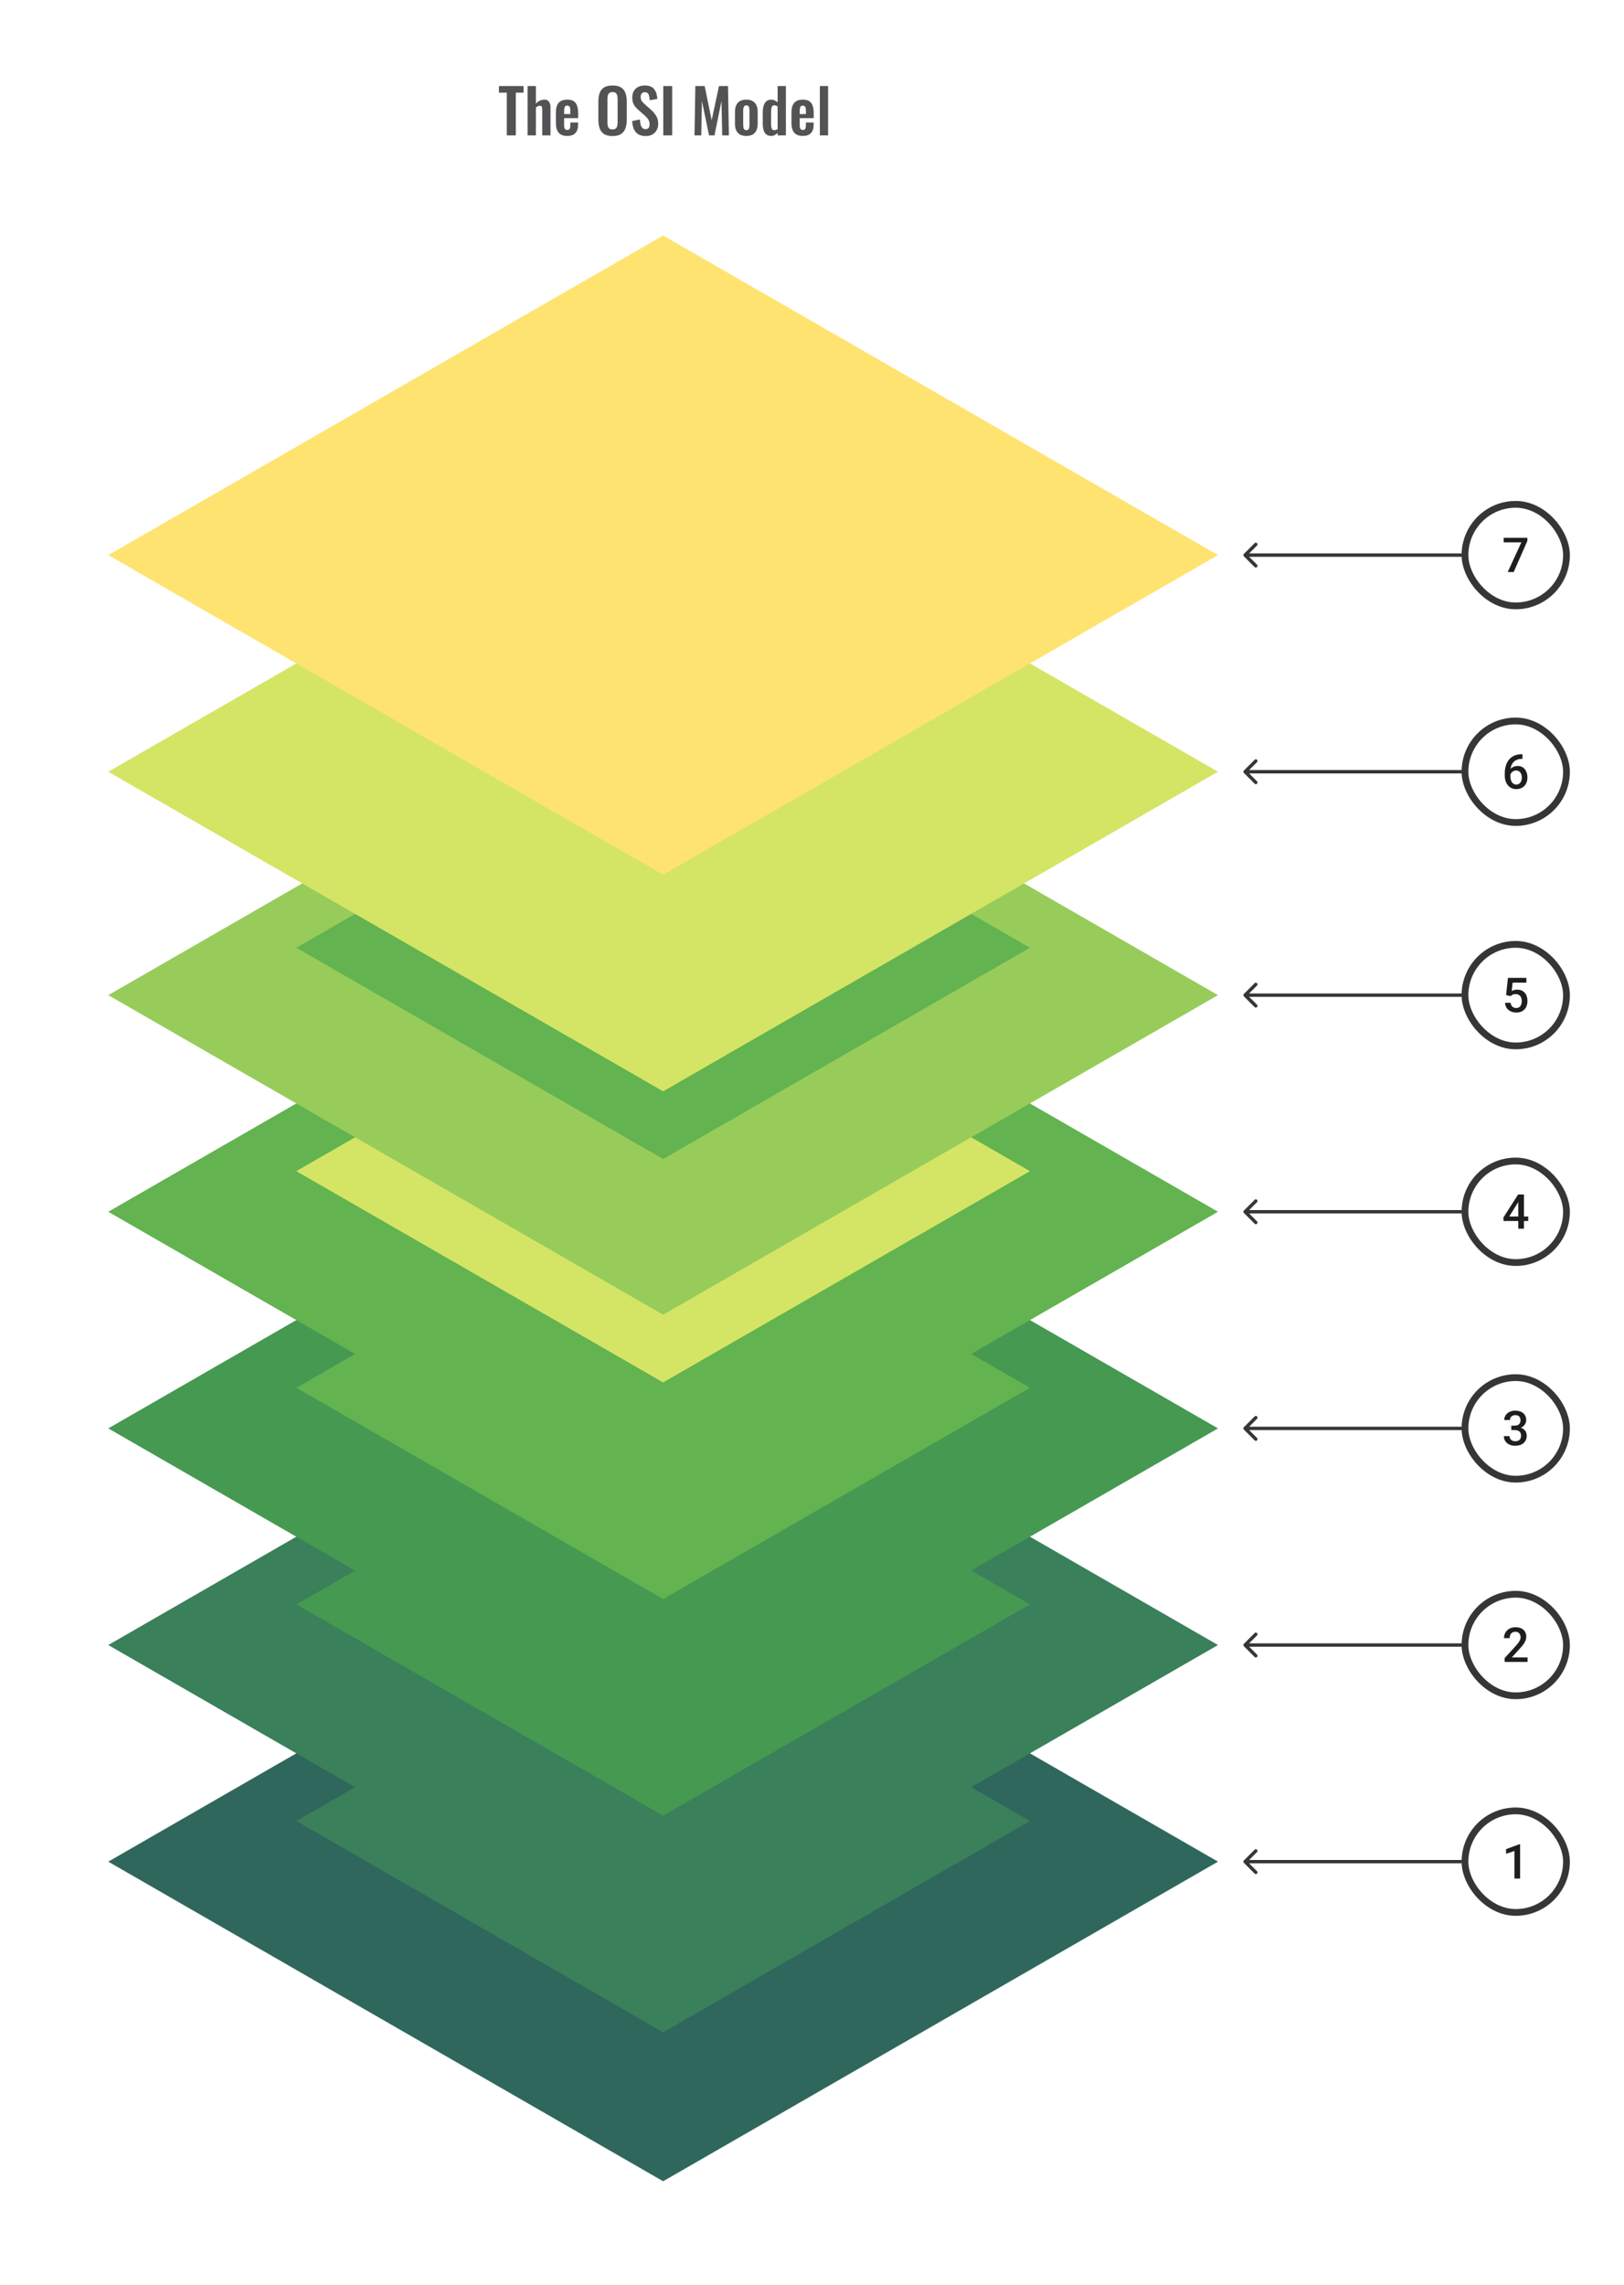 <svg width="480" height="675" viewBox="0 0 480 675" fill="none" xmlns="http://www.w3.org/2000/svg">
<g clip-path="url(#clip0_3502_129)">
<path d="M32 550L196 455.579L360 550L196 644.421L32 550Z" fill="#2F675C"/>
<g filter="url(#filter0_d_3502_129)">
<path fill-rule="evenodd" clip-rule="evenodd" d="M304.419 518L196 580.421L87.581 518L196 455.579L304.419 518Z" fill="#3A805B"/>
</g>
<path d="M32 486L196 391.579L360 486L196 580.421L32 486Z" fill="#3A805B"/>
<g filter="url(#filter1_d_3502_129)">
<path fill-rule="evenodd" clip-rule="evenodd" d="M304.419 454L196 516.421L87.581 454L196 391.579L304.419 454Z" fill="#459951"/>
</g>
<path d="M32 422L196 327.579L360 422L196 516.421L32 422Z" fill="#459951"/>
<g filter="url(#filter2_d_3502_129)">
<path fill-rule="evenodd" clip-rule="evenodd" d="M304.419 390L196 452.421L87.581 390L196 327.579L304.419 390Z" fill="#63B350"/>
</g>
<path d="M32 358L196 263.579L360 358L196 452.421L32 358Z" fill="#63B350"/>
<g filter="url(#filter3_d_3502_129)">
<path fill-rule="evenodd" clip-rule="evenodd" d="M304.419 326L196 388.421L87.581 326L196 263.579L304.419 326Z" fill="#D4E565"/>
</g>
<path d="M32 294L196 199.579L360 294L196 388.421L32 294Z" fill="#97CC5B"/>
<g filter="url(#filter4_d_3502_129)">
<path fill-rule="evenodd" clip-rule="evenodd" d="M304.419 260L196 322.421L87.581 260L196 197.579L304.419 260Z" fill="#63B350"/>
</g>
<path d="M32 228L196 133.579L360 228L196 322.421L32 228Z" fill="#D4E565"/>
<g filter="url(#filter5_d_3502_129)">
<path fill-rule="evenodd" clip-rule="evenodd" d="M304.419 196L196 258.421L87.581 196L196 133.579L304.419 196Z" fill="#D4E565"/>
</g>
<path d="M32 164L196 69.579L360 164L196 258.421L32 164Z" fill="#FFE370"/>
<path d="M446.479 294.299L445.146 293.973L445.695 288.89H451.145V290.307H447.083L446.806 292.786C446.963 292.693 447.181 292.603 447.458 292.515C447.736 292.422 448.053 292.376 448.41 292.376C448.886 292.376 449.312 292.455 449.687 292.612C450.067 292.765 450.389 292.989 450.652 293.286C450.916 293.577 451.118 293.934 451.256 294.355C451.395 294.771 451.465 295.241 451.465 295.764C451.465 296.232 451.395 296.669 451.256 297.077C451.122 297.484 450.919 297.843 450.645 298.153C450.372 298.463 450.027 298.706 449.611 298.882C449.199 299.053 448.711 299.139 448.146 299.139C447.725 299.139 447.32 299.079 446.931 298.958C446.547 298.833 446.202 298.651 445.896 298.41C445.591 298.164 445.345 297.864 445.16 297.507C444.975 297.146 444.869 296.732 444.841 296.264H446.479C446.521 296.593 446.611 296.873 446.75 297.104C446.894 297.331 447.083 297.505 447.32 297.625C447.556 297.746 447.829 297.806 448.139 297.806C448.421 297.806 448.664 297.757 448.868 297.66C449.072 297.558 449.241 297.415 449.375 297.229C449.514 297.04 449.615 296.817 449.68 296.563C449.75 296.308 449.784 296.026 449.784 295.716C449.784 295.42 449.745 295.149 449.666 294.903C449.592 294.658 449.479 294.445 449.326 294.265C449.178 294.084 448.991 293.945 448.764 293.848C448.537 293.746 448.275 293.695 447.979 293.695C447.581 293.695 447.276 293.753 447.063 293.869C446.854 293.985 446.66 294.128 446.479 294.299Z" fill="#1E1E21"/>
<rect x="433" y="279" width="30" height="30.001" rx="15" stroke="#1E1E21" stroke-opacity="0.89" stroke-width="2"/>
<path d="M367.646 293.646C367.451 293.842 367.451 294.158 367.646 294.354L370.828 297.536C371.024 297.731 371.34 297.731 371.535 297.536C371.731 297.34 371.731 297.024 371.535 296.828L368.707 294L371.535 291.172C371.731 290.976 371.731 290.66 371.535 290.464C371.34 290.269 371.024 290.269 370.828 290.464L367.646 293.646ZM368 294.5H432V293.5H368V294.5Z" fill="#1E1E21" fill-opacity="0.89"/>
<path d="M451.437 158.89V159.807L447.396 169H445.632L449.666 160.224H444.431V158.89H451.437Z" fill="#1E1E21"/>
<rect x="433" y="149" width="30" height="30.001" rx="15" stroke="#1E1E21" stroke-opacity="0.89" stroke-width="2"/>
<path d="M367.646 163.646C367.451 163.842 367.451 164.158 367.646 164.354L370.828 167.536C371.024 167.731 371.34 167.731 371.535 167.536C371.731 167.34 371.731 167.024 371.535 166.828L368.707 164L371.535 161.172C371.731 160.976 371.731 160.66 371.535 160.464C371.34 160.269 371.024 160.269 370.828 160.464L367.646 163.646ZM368 164.5H432V163.5H368V164.5Z" fill="#1E1E21" fill-opacity="0.89"/>
<path d="M451.687 359.396V360.73H444.396L444.341 359.723L448.701 352.89H450.041L448.59 355.376L446.084 359.396H451.687ZM450.423 352.89V363H448.75V352.89H450.423Z" fill="#1E1E21"/>
<rect x="433" y="343" width="30" height="30.001" rx="15" stroke="#1E1E21" stroke-opacity="0.89" stroke-width="2"/>
<path d="M367.646 357.646C367.451 357.842 367.451 358.158 367.646 358.354L370.828 361.536C371.024 361.731 371.34 361.731 371.535 361.536C371.731 361.34 371.731 361.024 371.535 360.828L368.707 358L371.535 355.172C371.731 354.976 371.731 354.66 371.535 354.464C371.34 354.269 371.024 354.269 370.828 354.464L367.646 357.646ZM368 358.5H432V357.5H368V358.5Z" fill="#1E1E21" fill-opacity="0.89"/>
<path d="M449.778 222.828H449.986V224.196H449.868C449.271 224.196 448.755 224.288 448.319 224.474C447.889 224.659 447.535 224.913 447.257 225.237C446.979 225.561 446.771 225.941 446.632 226.376C446.498 226.807 446.431 227.265 446.431 227.751V229.341C446.431 229.744 446.475 230.1 446.563 230.41C446.651 230.716 446.773 230.973 446.931 231.181C447.093 231.385 447.278 231.54 447.486 231.646C447.694 231.753 447.919 231.806 448.16 231.806C448.41 231.806 448.636 231.755 448.84 231.653C449.044 231.547 449.217 231.401 449.361 231.216C449.504 231.03 449.613 230.811 449.687 230.556C449.761 230.301 449.798 230.024 449.798 229.723C449.798 229.436 449.761 229.167 449.687 228.917C449.618 228.663 449.514 228.441 449.375 228.251C449.236 228.056 449.062 227.906 448.854 227.799C448.65 227.688 448.414 227.633 448.146 227.633C447.813 227.633 447.509 227.711 447.236 227.869C446.968 228.026 446.75 228.232 446.584 228.487C446.422 228.737 446.334 229.003 446.32 229.285L445.681 229.077C445.718 228.647 445.813 228.26 445.966 227.917C446.123 227.575 446.329 227.283 446.584 227.043C446.838 226.802 447.132 226.619 447.465 226.494C447.803 226.364 448.174 226.3 448.576 226.3C449.067 226.3 449.493 226.392 449.854 226.577C450.215 226.763 450.513 227.015 450.75 227.334C450.99 227.649 451.168 228.01 451.284 228.417C451.405 228.82 451.465 229.241 451.465 229.681C451.465 230.167 451.391 230.621 451.243 231.042C451.094 231.459 450.877 231.824 450.59 232.139C450.308 232.454 449.963 232.699 449.555 232.875C449.153 233.051 448.694 233.139 448.181 233.139C447.639 233.139 447.155 233.035 446.729 232.826C446.308 232.618 445.949 232.331 445.653 231.965C445.362 231.6 445.139 231.179 444.987 230.702C444.834 230.225 444.757 229.72 444.757 229.188V228.494C444.757 227.725 444.855 227.001 445.049 226.32C445.243 225.635 445.542 225.031 445.945 224.508C446.352 223.985 446.873 223.576 447.507 223.279C448.141 222.978 448.898 222.828 449.778 222.828Z" fill="#1E1E21"/>
<rect x="433" y="213" width="30" height="30.001" rx="15" stroke="#1E1E21" stroke-opacity="0.89" stroke-width="2"/>
<path d="M367.646 227.646C367.451 227.842 367.451 228.158 367.646 228.354L370.828 231.536C371.024 231.731 371.34 231.731 371.535 231.536C371.731 231.34 371.731 231.024 371.535 230.828L368.707 228L371.535 225.172C371.731 224.976 371.731 224.66 371.535 224.464C371.34 224.269 371.024 224.269 370.828 224.464L367.646 227.646ZM368 228.5H432V227.5H368V228.5Z" fill="#1E1E21" fill-opacity="0.89"/>
<path d="M446.688 421.188H447.688C448.076 421.188 448.398 421.121 448.653 420.987C448.912 420.853 449.104 420.668 449.229 420.432C449.354 420.196 449.416 419.925 449.416 419.619C449.416 419.3 449.359 419.027 449.243 418.8C449.132 418.568 448.96 418.39 448.729 418.265C448.502 418.14 448.213 418.078 447.861 418.078C447.565 418.078 447.296 418.138 447.056 418.258C446.82 418.374 446.632 418.541 446.493 418.758C446.354 418.971 446.285 419.226 446.285 419.522H444.605C444.605 418.985 444.746 418.508 445.028 418.092C445.311 417.675 445.695 417.349 446.181 417.113C446.672 416.872 447.222 416.752 447.833 416.752C448.486 416.752 449.055 416.86 449.541 417.078C450.032 417.291 450.414 417.61 450.687 418.036C450.96 418.462 451.097 418.99 451.097 419.619C451.097 419.906 451.03 420.198 450.895 420.494C450.761 420.79 450.562 421.061 450.298 421.306C450.034 421.547 449.706 421.744 449.312 421.897C448.919 422.045 448.463 422.119 447.944 422.119H446.688V421.188ZM446.688 422.494V421.577H447.944C448.537 421.577 449.042 421.647 449.458 421.786C449.879 421.924 450.222 422.117 450.486 422.362C450.75 422.603 450.942 422.878 451.062 423.188C451.187 423.498 451.249 423.827 451.249 424.174C451.249 424.646 451.164 425.067 450.993 425.438C450.826 425.803 450.588 426.114 450.277 426.368C449.967 426.623 449.604 426.815 449.187 426.944C448.775 427.074 448.326 427.139 447.84 427.139C447.405 427.139 446.989 427.079 446.59 426.958C446.192 426.838 445.836 426.66 445.521 426.424C445.206 426.183 444.956 425.884 444.771 425.528C444.591 425.167 444.501 424.75 444.501 424.278H446.174C446.174 424.579 446.243 424.845 446.382 425.077C446.526 425.304 446.725 425.482 446.979 425.611C447.239 425.741 447.535 425.806 447.868 425.806C448.22 425.806 448.523 425.743 448.778 425.618C449.032 425.493 449.227 425.308 449.361 425.063C449.5 424.817 449.569 424.521 449.569 424.174C449.569 423.781 449.493 423.461 449.34 423.216C449.187 422.971 448.97 422.79 448.687 422.674C448.405 422.554 448.072 422.494 447.688 422.494H446.688Z" fill="#1E1E21"/>
<rect x="433" y="407" width="30" height="30.001" rx="15" stroke="#1E1E21" stroke-opacity="0.89" stroke-width="2"/>
<path d="M367.646 421.646C367.451 421.842 367.451 422.158 367.646 422.354L370.828 425.536C371.024 425.731 371.34 425.731 371.535 425.536C371.731 425.34 371.731 425.024 371.535 424.828L368.707 422L371.535 419.172C371.731 418.976 371.731 418.66 371.535 418.464C371.34 418.269 371.024 418.269 370.828 418.464L367.646 421.646ZM368 422.5H432V421.5H368V422.5Z" fill="#1E1E21" fill-opacity="0.89"/>
<path d="M451.499 489.667V491H444.723V489.854L448.014 486.265C448.375 485.857 448.66 485.505 448.868 485.209C449.076 484.913 449.222 484.647 449.305 484.411C449.393 484.17 449.437 483.936 449.437 483.709C449.437 483.39 449.377 483.11 449.257 482.869C449.141 482.624 448.97 482.432 448.743 482.293C448.516 482.15 448.241 482.078 447.917 482.078C447.542 482.078 447.227 482.159 446.972 482.321C446.718 482.483 446.526 482.707 446.396 482.994C446.266 483.277 446.202 483.601 446.202 483.966H444.528C444.528 483.379 444.663 482.842 444.931 482.356C445.2 481.865 445.588 481.476 446.098 481.189C446.607 480.897 447.22 480.752 447.938 480.752C448.613 480.752 449.187 480.865 449.659 481.092C450.132 481.319 450.49 481.64 450.736 482.057C450.986 482.474 451.111 482.967 451.111 483.536C451.111 483.851 451.06 484.163 450.958 484.473C450.856 484.783 450.71 485.094 450.52 485.404C450.335 485.709 450.115 486.017 449.861 486.327C449.606 486.633 449.326 486.943 449.021 487.258L446.834 489.667H451.499Z" fill="#1E1E21"/>
<rect x="433" y="471" width="30" height="30.001" rx="15" stroke="#1E1E21" stroke-opacity="0.89" stroke-width="2"/>
<path d="M367.646 485.646C367.451 485.842 367.451 486.158 367.646 486.354L370.828 489.536C371.024 489.731 371.34 489.731 371.535 489.536C371.731 489.34 371.731 489.024 371.535 488.828L368.707 486L371.535 483.172C371.731 482.976 371.731 482.66 371.535 482.464C371.34 482.269 371.024 482.269 370.828 482.464L367.646 485.646ZM368 486.5H432V485.5H368V486.5Z" fill="#1E1E21" fill-opacity="0.89"/>
<path d="M449.291 544.856V555H447.618V546.842L445.139 547.682V546.3L449.09 544.856H449.291Z" fill="#1E1E21"/>
<rect x="433" y="535" width="30" height="30.001" rx="15" stroke="#1E1E21" stroke-opacity="0.89" stroke-width="2"/>
<path d="M367.646 549.646C367.451 549.842 367.451 550.158 367.646 550.354L370.828 553.536C371.024 553.731 371.34 553.731 371.535 553.536C371.731 553.34 371.731 553.024 371.535 552.828L368.707 550L371.535 547.172C371.731 546.976 371.731 546.66 371.535 546.464C371.34 546.269 371.024 546.269 370.828 546.464L367.646 549.646ZM368 550.5H432V549.5H368V550.5Z" fill="#1E1E21" fill-opacity="0.89"/>
<path d="M149.793 40V27.382H147.471V25.42H154.743V27.382H152.457V40H149.793ZM155.944 40V25.42H158.392V30.586C158.752 30.226 159.142 29.944 159.562 29.74C159.994 29.536 160.462 29.434 160.966 29.434C161.386 29.434 161.722 29.542 161.974 29.758C162.226 29.962 162.412 30.238 162.532 30.586C162.652 30.934 162.712 31.312 162.712 31.72V40H160.264V32.206C160.264 31.894 160.216 31.654 160.12 31.486C160.024 31.318 159.838 31.234 159.562 31.234C159.394 31.234 159.202 31.282 158.986 31.378C158.782 31.474 158.584 31.6 158.392 31.756V40H155.944ZM167.653 40.162C166.873 40.162 166.237 40.018 165.745 39.73C165.253 39.43 164.887 38.998 164.647 38.434C164.419 37.858 164.305 37.168 164.305 36.364V33.232C164.305 32.404 164.419 31.708 164.647 31.144C164.887 30.58 165.253 30.154 165.745 29.866C166.249 29.578 166.885 29.434 167.653 29.434C168.481 29.434 169.123 29.59 169.579 29.902C170.047 30.214 170.377 30.67 170.569 31.27C170.773 31.858 170.875 32.578 170.875 33.43V34.906H166.735V36.958C166.735 37.294 166.765 37.57 166.825 37.786C166.897 38.002 167.005 38.158 167.149 38.254C167.293 38.35 167.467 38.398 167.671 38.398C167.887 38.398 168.061 38.35 168.193 38.254C168.325 38.146 168.421 37.996 168.481 37.804C168.541 37.6 168.571 37.348 168.571 37.048V36.184H170.857V36.886C170.857 37.942 170.593 38.752 170.065 39.316C169.537 39.88 168.733 40.162 167.653 40.162ZM166.735 33.7H168.571V32.71C168.571 32.35 168.541 32.062 168.481 31.846C168.421 31.618 168.325 31.456 168.193 31.36C168.061 31.252 167.875 31.198 167.635 31.198C167.419 31.198 167.245 31.252 167.113 31.36C166.981 31.468 166.885 31.648 166.825 31.9C166.765 32.152 166.735 32.512 166.735 32.98V33.7ZM181.036 40.198C180.004 40.198 179.182 40.006 178.57 39.622C177.958 39.238 177.52 38.686 177.256 37.966C176.992 37.246 176.86 36.394 176.86 35.41V29.956C176.86 28.972 176.992 28.132 177.256 27.436C177.52 26.728 177.958 26.188 178.57 25.816C179.182 25.444 180.004 25.258 181.036 25.258C182.092 25.258 182.92 25.444 183.52 25.816C184.132 26.188 184.57 26.728 184.834 27.436C185.11 28.132 185.248 28.972 185.248 29.956V35.428C185.248 36.4 185.11 37.246 184.834 37.966C184.57 38.674 184.132 39.226 183.52 39.622C182.92 40.006 182.092 40.198 181.036 40.198ZM181.036 38.236C181.48 38.236 181.804 38.14 182.008 37.948C182.224 37.756 182.368 37.492 182.44 37.156C182.512 36.82 182.548 36.454 182.548 36.058V29.344C182.548 28.936 182.512 28.57 182.44 28.246C182.368 27.922 182.224 27.67 182.008 27.49C181.804 27.298 181.48 27.202 181.036 27.202C180.616 27.202 180.298 27.298 180.082 27.49C179.866 27.67 179.722 27.922 179.65 28.246C179.578 28.57 179.542 28.936 179.542 29.344V36.058C179.542 36.454 179.572 36.82 179.632 37.156C179.704 37.492 179.848 37.756 180.064 37.948C180.28 38.14 180.604 38.236 181.036 38.236ZM190.89 40.198C190.014 40.198 189.282 40.03 188.694 39.694C188.106 39.346 187.662 38.842 187.362 38.182C187.062 37.522 186.894 36.712 186.858 35.752L189.144 35.302C189.168 35.866 189.234 36.364 189.342 36.796C189.462 37.228 189.636 37.564 189.864 37.804C190.104 38.032 190.416 38.146 190.8 38.146C191.232 38.146 191.538 38.02 191.718 37.768C191.898 37.504 191.988 37.174 191.988 36.778C191.988 36.142 191.844 35.62 191.556 35.212C191.268 34.804 190.884 34.396 190.404 33.988L188.568 32.368C188.052 31.924 187.638 31.432 187.326 30.892C187.026 30.34 186.876 29.662 186.876 28.858C186.876 27.706 187.212 26.818 187.884 26.194C188.556 25.57 189.474 25.258 190.638 25.258C191.322 25.258 191.892 25.366 192.348 25.582C192.804 25.786 193.164 26.074 193.428 26.446C193.704 26.818 193.908 27.244 194.04 27.724C194.172 28.192 194.256 28.69 194.292 29.218L192.024 29.614C192 29.158 191.946 28.75 191.862 28.39C191.79 28.03 191.652 27.748 191.448 27.544C191.256 27.34 190.968 27.238 190.584 27.238C190.188 27.238 189.882 27.37 189.666 27.634C189.462 27.886 189.36 28.204 189.36 28.588C189.36 29.08 189.462 29.488 189.666 29.812C189.87 30.124 190.164 30.448 190.548 30.784L192.366 32.386C192.966 32.89 193.476 33.484 193.896 34.168C194.328 34.84 194.544 35.656 194.544 36.616C194.544 37.312 194.388 37.93 194.076 38.47C193.776 39.01 193.35 39.436 192.798 39.748C192.258 40.048 191.622 40.198 190.89 40.198ZM196.044 40V25.42H198.672V40H196.044ZM205.27 40L205.522 25.42H208.276L210.346 35.518L212.506 25.42H215.17L215.44 40H213.46L213.244 29.866L211.174 40H209.572L207.466 29.83L207.268 40H205.27ZM220.581 40.162C219.825 40.162 219.201 40.024 218.709 39.748C218.217 39.46 217.845 39.046 217.593 38.506C217.353 37.966 217.233 37.312 217.233 36.544V33.052C217.233 32.284 217.353 31.63 217.593 31.09C217.845 30.55 218.217 30.142 218.709 29.866C219.201 29.578 219.825 29.434 220.581 29.434C221.337 29.434 221.961 29.578 222.453 29.866C222.957 30.142 223.329 30.55 223.569 31.09C223.821 31.63 223.947 32.284 223.947 33.052V36.544C223.947 37.312 223.821 37.966 223.569 38.506C223.329 39.046 222.957 39.46 222.453 39.748C221.961 40.024 221.337 40.162 220.581 40.162ZM220.599 38.47C220.875 38.47 221.079 38.392 221.211 38.236C221.343 38.08 221.427 37.87 221.463 37.606C221.499 37.33 221.517 37.03 221.517 36.706V32.89C221.517 32.566 221.499 32.272 221.463 32.008C221.427 31.744 221.343 31.534 221.211 31.378C221.079 31.21 220.875 31.126 220.599 31.126C220.323 31.126 220.119 31.21 219.987 31.378C219.855 31.534 219.765 31.744 219.717 32.008C219.681 32.272 219.663 32.566 219.663 32.89V36.706C219.663 37.03 219.681 37.33 219.717 37.606C219.765 37.87 219.855 38.08 219.987 38.236C220.119 38.392 220.323 38.47 220.599 38.47ZM227.963 40.162C227.135 40.162 226.505 39.868 226.073 39.28C225.653 38.692 225.443 37.75 225.443 36.454V33.268C225.443 32.548 225.521 31.9 225.677 31.324C225.845 30.748 226.109 30.292 226.469 29.956C226.829 29.608 227.315 29.434 227.927 29.434C228.299 29.434 228.641 29.512 228.953 29.668C229.277 29.812 229.571 30.004 229.835 30.244V25.42H232.283V40H229.835V39.262C229.559 39.538 229.265 39.76 228.953 39.928C228.641 40.084 228.311 40.162 227.963 40.162ZM228.863 38.47C228.995 38.47 229.145 38.44 229.313 38.38C229.481 38.32 229.655 38.236 229.835 38.128V31.45C229.691 31.354 229.535 31.276 229.367 31.216C229.199 31.144 229.025 31.108 228.845 31.108C228.497 31.108 228.251 31.27 228.107 31.594C227.975 31.906 227.909 32.29 227.909 32.746V36.634C227.909 36.982 227.933 37.294 227.981 37.57C228.029 37.846 228.119 38.068 228.251 38.236C228.395 38.392 228.599 38.47 228.863 38.47ZM237.28 40.162C236.5 40.162 235.864 40.018 235.372 39.73C234.88 39.43 234.514 38.998 234.274 38.434C234.046 37.858 233.932 37.168 233.932 36.364V33.232C233.932 32.404 234.046 31.708 234.274 31.144C234.514 30.58 234.88 30.154 235.372 29.866C235.876 29.578 236.512 29.434 237.28 29.434C238.108 29.434 238.75 29.59 239.206 29.902C239.674 30.214 240.004 30.67 240.196 31.27C240.4 31.858 240.502 32.578 240.502 33.43V34.906H236.362V36.958C236.362 37.294 236.392 37.57 236.452 37.786C236.524 38.002 236.632 38.158 236.776 38.254C236.92 38.35 237.094 38.398 237.298 38.398C237.514 38.398 237.688 38.35 237.82 38.254C237.952 38.146 238.048 37.996 238.108 37.804C238.168 37.6 238.198 37.348 238.198 37.048V36.184H240.484V36.886C240.484 37.942 240.22 38.752 239.692 39.316C239.164 39.88 238.36 40.162 237.28 40.162ZM236.362 33.7H238.198V32.71C238.198 32.35 238.168 32.062 238.108 31.846C238.048 31.618 237.952 31.456 237.82 31.36C237.688 31.252 237.502 31.198 237.262 31.198C237.046 31.198 236.872 31.252 236.74 31.36C236.608 31.468 236.512 31.648 236.452 31.9C236.392 32.152 236.362 32.512 236.362 32.98V33.7ZM242.326 40V25.42H244.756V40H242.326Z" fill="#1E1E21" fill-opacity="0.76"/>
</g>
<defs>
<filter id="filter0_d_3502_129" x="63.581" y="451.579" width="264.838" height="172.841" filterUnits="userSpaceOnUse" color-interpolation-filters="sRGB">
<feFlood flood-opacity="0" result="BackgroundImageFix"/>
<feColorMatrix in="SourceAlpha" type="matrix" values="0 0 0 0 0 0 0 0 0 0 0 0 0 0 0 0 0 0 127 0" result="hardAlpha"/>
<feOffset dy="20"/>
<feGaussianBlur stdDeviation="12"/>
<feComposite in2="hardAlpha" operator="out"/>
<feColorMatrix type="matrix" values="0 0 0 0 0 0 0 0 0 0 0 0 0 0 0 0 0 0 0.4 0"/>
<feBlend mode="soft-light" in2="BackgroundImageFix" result="effect1_dropShadow_3502_129"/>
<feBlend mode="normal" in="SourceGraphic" in2="effect1_dropShadow_3502_129" result="shape"/>
</filter>
<filter id="filter1_d_3502_129" x="63.581" y="387.579" width="264.838" height="172.841" filterUnits="userSpaceOnUse" color-interpolation-filters="sRGB">
<feFlood flood-opacity="0" result="BackgroundImageFix"/>
<feColorMatrix in="SourceAlpha" type="matrix" values="0 0 0 0 0 0 0 0 0 0 0 0 0 0 0 0 0 0 127 0" result="hardAlpha"/>
<feOffset dy="20"/>
<feGaussianBlur stdDeviation="12"/>
<feComposite in2="hardAlpha" operator="out"/>
<feColorMatrix type="matrix" values="0 0 0 0 0 0 0 0 0 0 0 0 0 0 0 0 0 0 0.5 0"/>
<feBlend mode="soft-light" in2="BackgroundImageFix" result="effect1_dropShadow_3502_129"/>
<feBlend mode="normal" in="SourceGraphic" in2="effect1_dropShadow_3502_129" result="shape"/>
</filter>
<filter id="filter2_d_3502_129" x="63.581" y="323.579" width="264.838" height="172.841" filterUnits="userSpaceOnUse" color-interpolation-filters="sRGB">
<feFlood flood-opacity="0" result="BackgroundImageFix"/>
<feColorMatrix in="SourceAlpha" type="matrix" values="0 0 0 0 0 0 0 0 0 0 0 0 0 0 0 0 0 0 127 0" result="hardAlpha"/>
<feOffset dy="20"/>
<feGaussianBlur stdDeviation="12"/>
<feComposite in2="hardAlpha" operator="out"/>
<feColorMatrix type="matrix" values="0 0 0 0 0 0 0 0 0 0 0 0 0 0 0 0 0 0 0.6 0"/>
<feBlend mode="soft-light" in2="BackgroundImageFix" result="effect1_dropShadow_3502_129"/>
<feBlend mode="normal" in="SourceGraphic" in2="effect1_dropShadow_3502_129" result="shape"/>
</filter>
<filter id="filter3_d_3502_129" x="63.581" y="259.579" width="264.838" height="172.841" filterUnits="userSpaceOnUse" color-interpolation-filters="sRGB">
<feFlood flood-opacity="0" result="BackgroundImageFix"/>
<feColorMatrix in="SourceAlpha" type="matrix" values="0 0 0 0 0 0 0 0 0 0 0 0 0 0 0 0 0 0 127 0" result="hardAlpha"/>
<feOffset dy="20"/>
<feGaussianBlur stdDeviation="12"/>
<feComposite in2="hardAlpha" operator="out"/>
<feColorMatrix type="matrix" values="0 0 0 0 0 0 0 0 0 0 0 0 0 0 0 0 0 0 0.7 0"/>
<feBlend mode="soft-light" in2="BackgroundImageFix" result="effect1_dropShadow_3502_129"/>
<feBlend mode="normal" in="SourceGraphic" in2="effect1_dropShadow_3502_129" result="shape"/>
</filter>
<filter id="filter4_d_3502_129" x="63.581" y="193.579" width="264.838" height="172.841" filterUnits="userSpaceOnUse" color-interpolation-filters="sRGB">
<feFlood flood-opacity="0" result="BackgroundImageFix"/>
<feColorMatrix in="SourceAlpha" type="matrix" values="0 0 0 0 0 0 0 0 0 0 0 0 0 0 0 0 0 0 127 0" result="hardAlpha"/>
<feOffset dy="20"/>
<feGaussianBlur stdDeviation="12"/>
<feComposite in2="hardAlpha" operator="out"/>
<feColorMatrix type="matrix" values="0 0 0 0 0 0 0 0 0 0 0 0 0 0 0 0 0 0 0.6 0"/>
<feBlend mode="soft-light" in2="BackgroundImageFix" result="effect1_dropShadow_3502_129"/>
<feBlend mode="normal" in="SourceGraphic" in2="effect1_dropShadow_3502_129" result="shape"/>
</filter>
<filter id="filter5_d_3502_129" x="63.581" y="129.579" width="264.838" height="172.841" filterUnits="userSpaceOnUse" color-interpolation-filters="sRGB">
<feFlood flood-opacity="0" result="BackgroundImageFix"/>
<feColorMatrix in="SourceAlpha" type="matrix" values="0 0 0 0 0 0 0 0 0 0 0 0 0 0 0 0 0 0 127 0" result="hardAlpha"/>
<feOffset dy="20"/>
<feGaussianBlur stdDeviation="12"/>
<feComposite in2="hardAlpha" operator="out"/>
<feColorMatrix type="matrix" values="0 0 0 0 0 0 0 0 0 0 0 0 0 0 0 0 0 0 0.7 0"/>
<feBlend mode="soft-light" in2="BackgroundImageFix" result="effect1_dropShadow_3502_129"/>
<feBlend mode="normal" in="SourceGraphic" in2="effect1_dropShadow_3502_129" result="shape"/>
</filter>
<clipPath id="clip0_3502_129">
<rect width="480" height="675" fill="white"/>
</clipPath>
</defs>
</svg>
